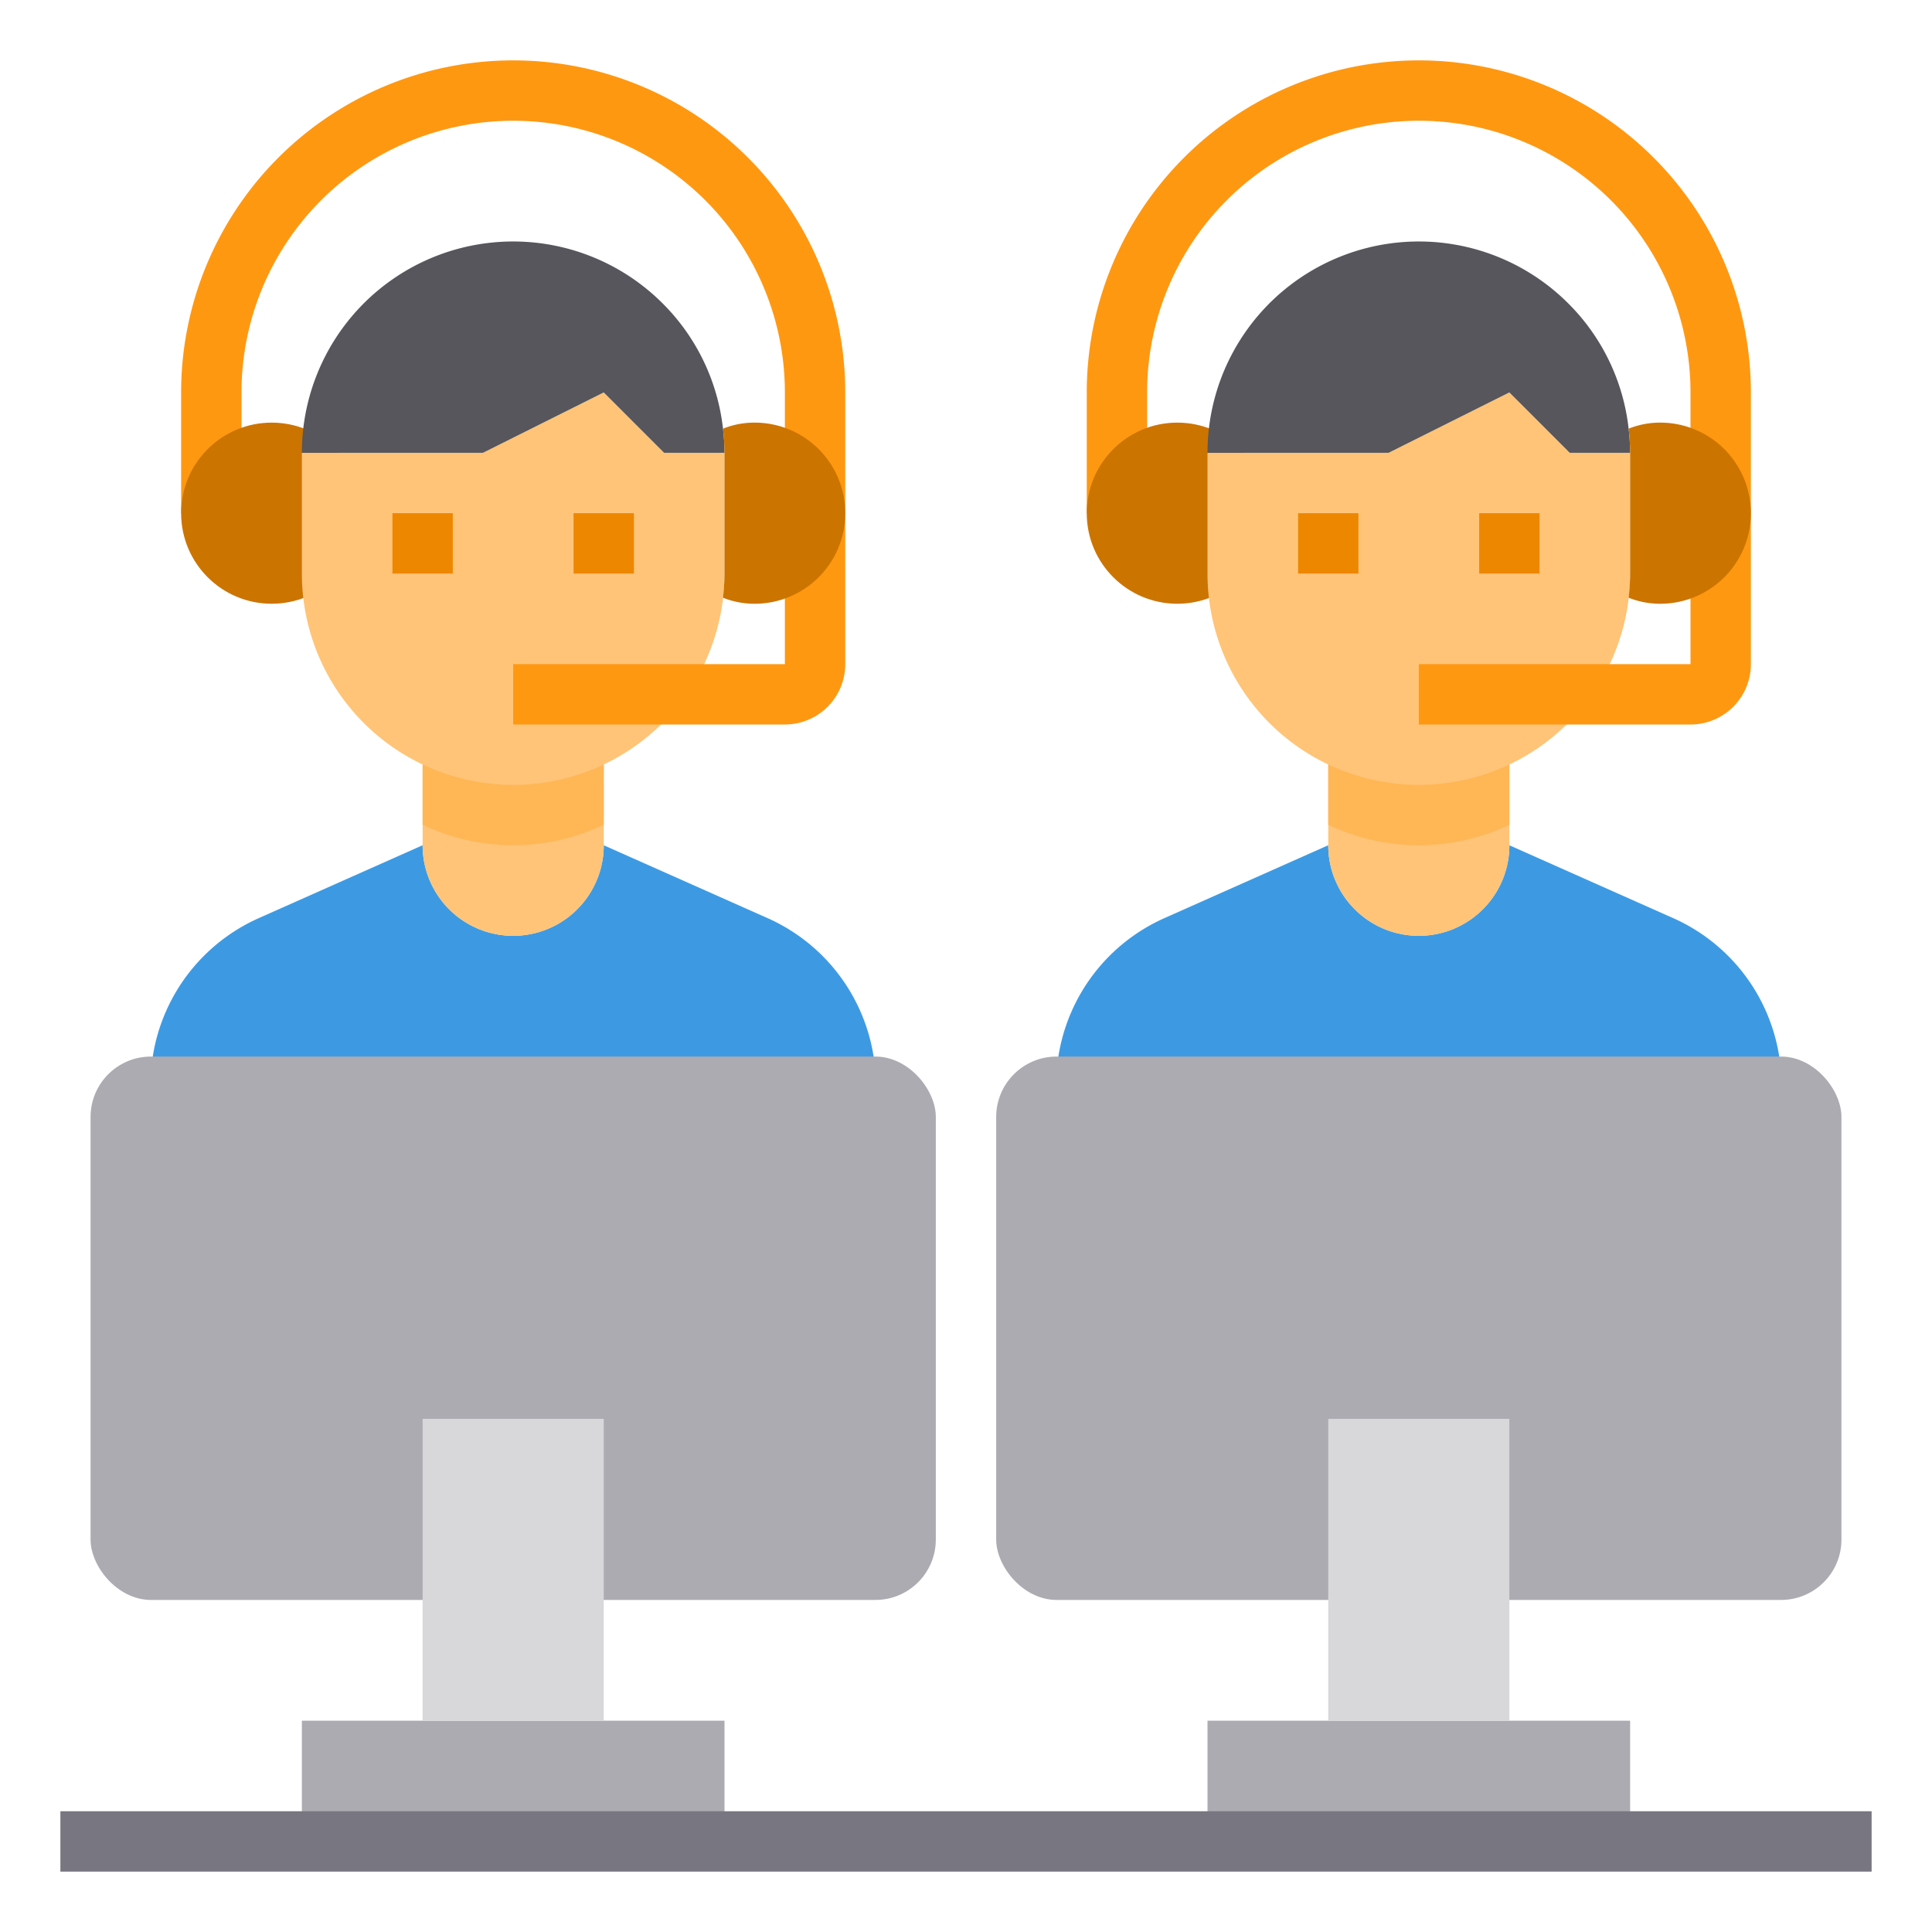 <?xml version="1.0" encoding="UTF-8"?> <svg xmlns="http://www.w3.org/2000/svg" height="512" viewBox="0 0 64 64" width="512"><g id="Multiplayer-Gamer-Computer-Player-Team"><path d="m58 17h-2v-4a9 9 0 0 0 -18 0v4h-2v-4a11 11 0 0 1 22 0z" fill="#ff9811"></path><path d="m59 35.9v3.1h-24v-3.1a6.8 6.8 0 0 1 .06-.9 6.04 6.04 0 0 1 3.5-4.58l5.44-2.42a3 3 0 0 0 6 0l5.44 2.42a6.04 6.04 0 0 1 3.5 4.58 6.8 6.8 0 0 1 .06.9z" fill="#3d9ae2"></path><path d="m50 25v3a3 3 0 0 1 -6 0v-3z" fill="#ffc477"></path><path d="m50 25v2.32a6.958 6.958 0 0 1 -6 0v-2.32z" fill="#ffb655"></path><circle cx="39" cy="17" fill="#cc7400" r="3"></circle><path d="m54 15v4a7 7 0 0 1 -14 0v-4h6l4-2 2 2z" fill="#ffc477"></path><path d="m53.95 14.2a7.012 7.012 0 0 1 .05.8h-2l-2-2-4 2h-6a7 7 0 0 1 11.95-4.95 6.934 6.934 0 0 1 2 4.15z" fill="#57565c"></path><path d="m43 17h2v2h-2z" fill="#ee8700"></path><path d="m49 17h2v2h-2z" fill="#ee8700"></path><path d="m56 24h-9v-2h9v-5h2v5a2 2 0 0 1 -2 2z" fill="#ff9811"></path><path d="m58 17a3 3 0 0 1 -3 3 2.8 2.8 0 0 1 -1.05-.2 7.012 7.012 0 0 0 .05-.8v-4a7.012 7.012 0 0 0 -.05-.8 2.8 2.8 0 0 1 1.05-.2 3 3 0 0 1 3 3z" fill="#cc7400"></path><path d="m28 17h-2v-4a9 9 0 0 0 -18 0v4h-2v-4a11 11 0 0 1 22 0z" fill="#ff9811"></path><path d="m29 35.9v3.1h-24v-3.1a6.8 6.8 0 0 1 .06-.9 6.04 6.04 0 0 1 3.5-4.58l5.44-2.42a3 3 0 0 0 6 0l5.44 2.42a6.04 6.04 0 0 1 3.5 4.58 6.8 6.8 0 0 1 .06.9z" fill="#3d9ae2"></path><path d="m24 57v4h-14v-4h4 6z" fill="#acabb1"></path><path d="m20 25v3a3 3 0 0 1 -6 0v-3z" fill="#ffc477"></path><path d="m20 25v2.32a6.958 6.958 0 0 1 -6 0v-2.32z" fill="#ffb655"></path><circle cx="9" cy="17" fill="#cc7400" r="3"></circle><path d="m24 15v4a7 7 0 0 1 -14 0v-4h6l4-2 2 2z" fill="#ffc477"></path><path d="m23.95 14.2a7.012 7.012 0 0 1 .05.8h-2l-2-2-4 2h-6a7 7 0 0 1 11.95-4.95 6.934 6.934 0 0 1 2 4.15z" fill="#57565c"></path><rect fill="#acabb1" height="18" rx="2" width="28" x="3" y="35"></rect><path d="m14 47v6 4h6v-4-6z" fill="#d8d7da"></path><path d="m54 57v4h-14v-4h4 6z" fill="#acabb1"></path><rect fill="#acabb1" height="18" rx="2" width="28" x="33" y="35"></rect><path d="m44 47v6 4h6v-4-6z" fill="#d8d7da"></path><path d="m13 17h2v2h-2z" fill="#ee8700"></path><path d="m19 17h2v2h-2z" fill="#ee8700"></path><path d="m2 60h60v2h-60z" fill="#787680"></path><path d="m26 24h-9v-2h9v-5h2v5a2 2 0 0 1 -2 2z" fill="#ff9811"></path><path d="m28 17a3 3 0 0 1 -3 3 2.8 2.8 0 0 1 -1.05-.2 7.012 7.012 0 0 0 .05-.8v-4a7.012 7.012 0 0 0 -.05-.8 2.8 2.8 0 0 1 1.05-.2 3 3 0 0 1 3 3z" fill="#cc7400"></path></g></svg> 